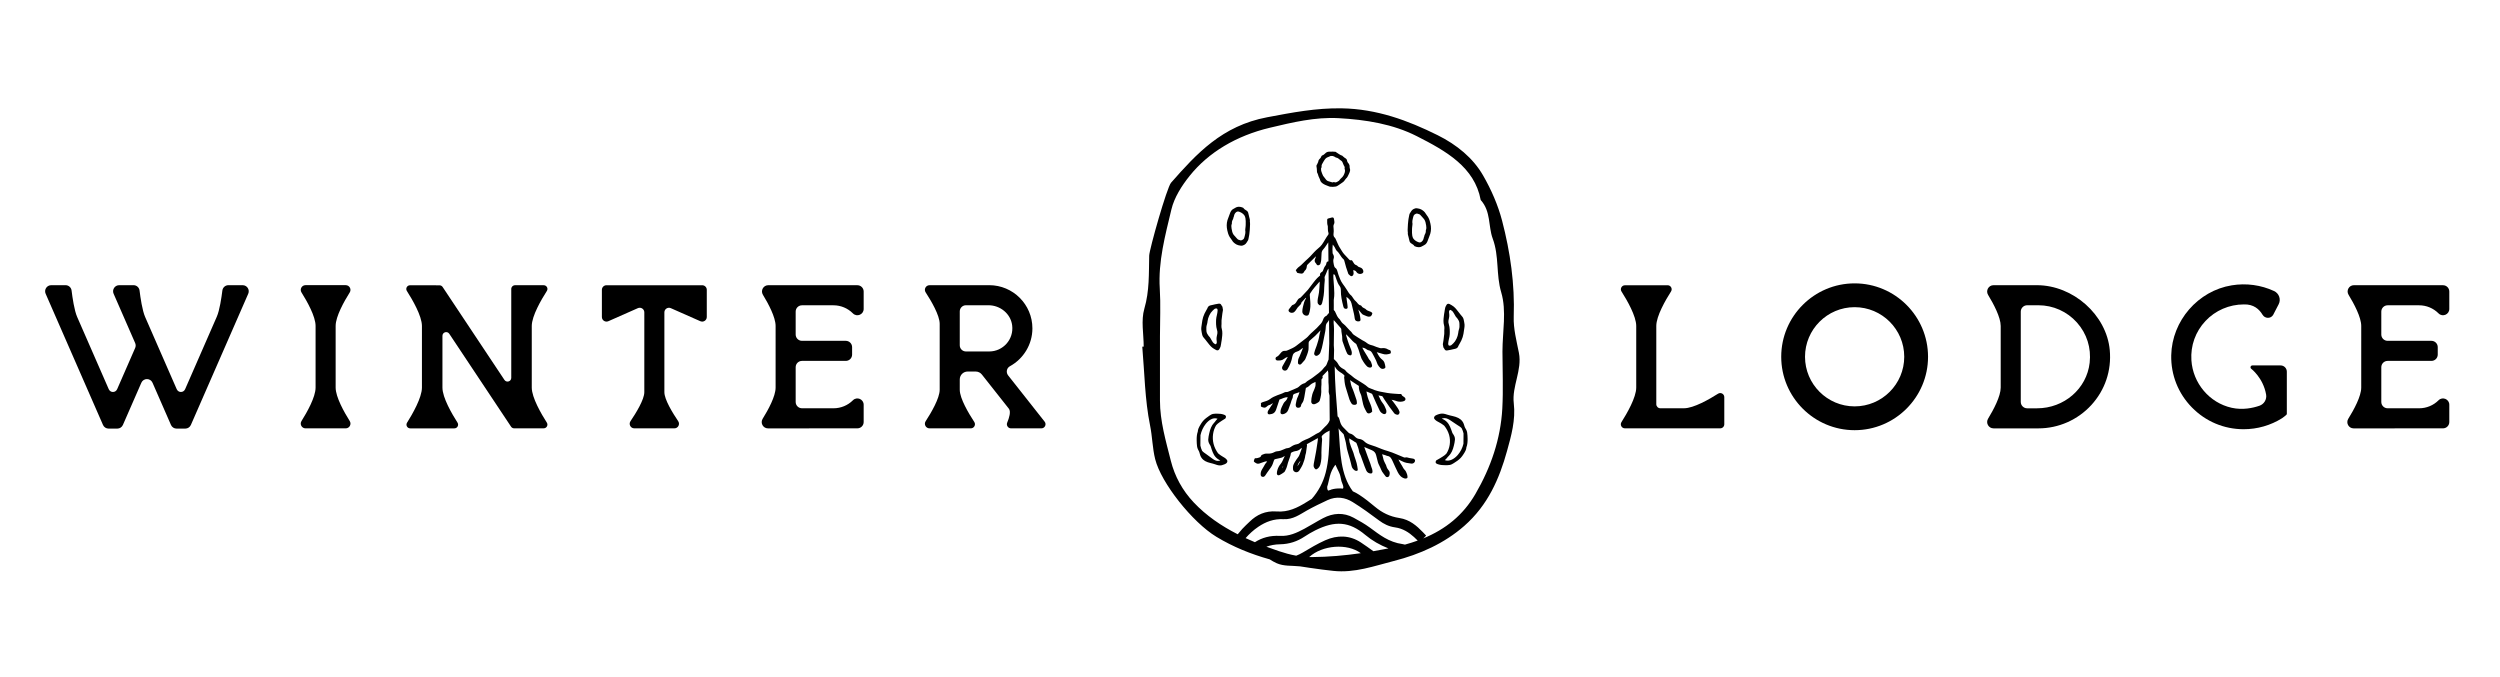 <?xml version="1.0" encoding="utf-8"?>
<!-- Generator: Adobe Illustrator 16.0.0, SVG Export Plug-In . SVG Version: 6.00 Build 0)  -->
<!DOCTYPE svg PUBLIC "-//W3C//DTD SVG 1.1//EN" "http://www.w3.org/Graphics/SVG/1.1/DTD/svg11.dtd">
<svg version="1.1" id="Layer_1" xmlns="http://www.w3.org/2000/svg" xmlns:xlink="http://www.w3.org/1999/xlink" x="0px" y="0px"
	 width="554px" height="150px" viewBox="0 0 554 150" enable-background="new 0 0 554 150" xml:space="preserve">
<g>
	<defs>
		<rect id="SVGID_1_" x="10" y="24" width="532.763" height="102.6"/>
	</defs>
	<clipPath id="SVGID_2_">
		<use xlink:href="#SVGID_1_"  overflow="visible"/>
	</clipPath>
	<path clip-path="url(#SVGID_2_)" d="M49.276,64.386c0.083-0.68,0.657-1.189,1.34-1.189l3.157,0.001
		c0.974,0,1.626,0.999,1.237,1.891l-12.711,29.08c-0.216,0.491-0.7,0.809-1.237,0.809h-1.937c-0.536,0-1.022-0.317-1.237-0.809
		l-4.088-9.354c-0.472-1.08-2.003-1.08-2.476,0l-4.089,9.354c-0.215,0.491-0.7,0.809-1.236,0.809h-1.937
		c-0.537,0-1.023-0.317-1.237-0.809l-12.712-29.08c-0.391-0.892,0.264-1.891,1.236-1.891l3.175-0.001
		c0.684-0.001,1.259,0.51,1.34,1.189c0.196,1.6,0.607,4.413,1.233,5.845l6.993,15.995c0.175,0.399,0.525,0.638,0.939,0.638
		c0.414,0,0.766-0.238,0.939-0.638l3.985-9.12c0.151-0.344,0.151-0.734,0-1.08l-4.779-10.937c-0.39-0.892,0.263-1.891,1.237-1.891
		l3.175-0.001c0.685-0.001,1.258,0.51,1.34,1.189c0.196,1.6,0.607,4.413,1.232,5.845l6.993,15.995
		c0.175,0.399,0.525,0.638,0.939,0.638c0.416,0,0.766-0.238,0.941-0.638l7.009-16.037C48.667,68.76,49.079,65.975,49.276,64.386"/>
	<path clip-path="url(#SVGID_2_)" d="M77.504,93.308c0.44,0.703-0.066,1.615-0.896,1.615h-8.903c-0.831,0-1.338-0.912-0.897-1.615
		c1.241-1.976,3.125-5.321,3.125-7.415V72.22c0-2.097-1.884-5.442-3.125-7.419c-0.44-0.703,0.066-1.611,0.897-1.611h8.902
		c0.83,0,1.337,0.909,0.896,1.611c-1.241,1.978-3.124,5.324-3.124,7.419v13.672C74.379,87.986,76.262,91.332,77.504,93.308"/>
	<path clip-path="url(#SVGID_2_)" d="M121.184,64.475c-1.225,1.912-3.345,5.542-3.345,7.762v13.656c0,2.219,2.116,5.845,3.337,7.755
		c0.353,0.548-0.042,1.265-0.696,1.267l-6.541,0.006c-0.276,0-0.534-0.139-0.687-0.369l-13.694-20.59
		c-0.452-0.68-1.513-0.36-1.513,0.457v11.477c0,2.223,2.117,5.848,3.34,7.758c0.352,0.551-0.043,1.271-0.697,1.271h-9.785
		c-0.65,0-1.046-0.714-0.7-1.262c1.206-1.911,3.298-5.55,3.298-7.774V72.238c0-2.219-2.113-5.844-3.337-7.754
		c-0.353-0.551,0.044-1.269,0.697-1.269l6.536,0.009c0.276,0,0.533,0.139,0.687,0.369l13.698,20.597
		c0.453,0.681,1.514,0.361,1.514-0.456V64.033c0-0.456,0.368-0.826,0.824-0.826h6.365C121.141,63.207,121.537,63.924,121.184,64.475
		"/>
	<path clip-path="url(#SVGID_2_)" d="M133.377,70.25v-6.022c0-0.564,0.456-1.02,1.021-1.02h21.207c0.563,0,1.019,0.456,1.019,1.02
		v6.02c0,0.738-0.758,1.231-1.43,0.932l-6.538-2.891c-0.672-0.299-1.429,0.195-1.429,0.932v17.684c0,1.628,1.82,4.594,3.061,6.428
		c0.458,0.679-0.025,1.588-0.843,1.588h-8.883c-0.819,0-1.302-0.909-0.844-1.588c1.241-1.834,3.063-4.8,3.063-6.428V69.22
		c0-0.738-0.759-1.231-1.431-0.932l-6.537,2.892C134.138,71.479,133.378,70.986,133.377,70.25"/>
	<path clip-path="url(#SVGID_2_)" d="M169.061,65.318c-0.567-0.931,0.103-2.12,1.194-2.12l19.739,0.007
		c0.769,0.001,1.395,0.625,1.395,1.397v3.86c0,1.244-1.502,1.866-2.381,0.988l-0.025-0.025c-1.136-1.134-2.676-1.771-4.282-1.771
		h-6.982c-0.771,0-1.397,0.625-1.397,1.395v5.083c0,0.771,0.625,1.395,1.397,1.395h9.712c0.771,0,1.396,0.626,1.396,1.396v1.655
		c0,0.771-0.625,1.396-1.396,1.396h-9.712c-0.771,0-1.397,0.626-1.397,1.396v7.707c0,0.77,0.625,1.395,1.397,1.395h7.007
		c1.604,0,3.145-0.638,4.281-1.771c0.879-0.88,2.382-0.256,2.382,0.986v3.838c0,0.771-0.625,1.395-1.395,1.395l-19.805,0.008
		c-1.096,0-1.762-1.202-1.183-2.133c1.248-2.005,2.869-4.982,2.869-6.902V72.234C171.875,70.308,170.284,67.325,169.061,65.318"/>
	<path clip-path="url(#SVGID_2_)" d="M223.791,81.16c-0.73,0.398-0.904,1.375-0.389,2.026l8.088,10.252
		c0.474,0.6,0.046,1.484-0.719,1.484h-6.729c-0.653,0-1.099-0.665-0.847-1.268c0.438-1.042,0.87-2.45,0.367-3.088L217.587,83
		c-0.331-0.424-0.837-0.668-1.373-0.668h-1.781c-0.966,0-1.75,0.784-1.75,1.75v2.282c0,1.94,1.982,5.262,3.218,7.145
		c0.4,0.607-0.042,1.414-0.77,1.414h-9.148c-0.813,0-1.304-0.898-0.86-1.579c1.241-1.908,3.112-5.1,3.112-6.982V71.763
		c0-1.884-1.872-5.073-3.114-6.981c-0.444-0.681,0.046-1.577,0.859-1.579l13.233-0.008c5.278,0,9.569,4.293,9.569,9.569
		C228.783,76.313,226.812,79.51,223.791,81.16 M212.683,69.011v7.507c0,0.756,0.612,1.367,1.368,1.367h5.165
		c3.046,0,5.479-2.672,5.078-5.795c-0.331-2.582-2.653-4.447-5.255-4.447h-4.987C213.295,67.643,212.683,68.255,212.683,69.011"/>
	<path clip-path="url(#SVGID_2_)" d="M380.727,87.243c0.596-0.38,1.376,0.055,1.376,0.76v6.019c0,0.497-0.401,0.898-0.899,0.898
		h-21.129c-0.707,0-1.14-0.779-0.761-1.376c1.233-1.938,3.275-5.476,3.275-7.655V72.231c0-2.175-2.034-5.705-3.265-7.637
		c-0.379-0.596,0.054-1.375,0.761-1.377l9.454-0.008c0.707-0.001,1.144,0.78,0.763,1.376c-1.23,1.935-3.266,5.463-3.266,7.64v17.35
		c0,0.496,0.404,0.898,0.899,0.898h5.228C375.314,90.473,378.806,88.462,380.727,87.243"/>
	<path clip-path="url(#SVGID_2_)" d="M427.254,79.064c0,8.969-7.298,16.265-16.268,16.265s-16.268-7.296-16.268-16.265
		c0-8.972,7.298-16.269,16.268-16.269S427.252,70.093,427.254,79.064 M421.98,79.064c0-6.062-4.931-10.995-10.994-10.995
		s-10.994,4.933-10.994,10.995c0,6.06,4.932,10.99,10.994,10.99C417.048,90.055,421.98,85.124,421.98,79.064"/>
	<path clip-path="url(#SVGID_2_)" d="M467.526,77.592c0.411,4.51-1.041,8.83-4.084,12.162c-3.006,3.288-7.275,5.174-11.715,5.174
		h-9.955c-1.108,0-1.786-1.204-1.211-2.151c1.22-2.005,2.794-4.969,2.794-6.884V72.234c0-1.916-1.575-4.879-2.794-6.886
		c-0.575-0.945,0.103-2.15,1.211-2.15h9.591C459.417,63.198,466.817,69.789,467.526,77.592 M460.246,71.466
		c-2.17-2.429-5.272-3.821-8.517-3.821h-2.51c-0.782,0-1.415,0.634-1.415,1.416v20.005c0,0.781,0.633,1.414,1.415,1.414h2.189
		c5.997,0,11.01-4.336,11.662-10.089C463.445,77.095,462.442,73.925,460.246,71.466"/>
	<path clip-path="url(#SVGID_2_)" d="M498.837,81.686c-0.262-0.26-0.077-0.707,0.292-0.707h6.246
		c0.767-0.004,1.386,0.618,1.386,1.383v9.422c0,0.141-1.041,0.882-1.041,0.882c-2.552,1.604-5.5,2.45-8.527,2.45
		c-4.344,0-8.414-1.712-11.462-4.824c-3.049-3.109-4.677-7.219-4.586-11.563c0.158-7.629,5.928-14.295,13.426-15.503
		c3.214-0.521,6.466-0.071,9.357,1.267c1.115,0.514,1.589,1.845,1.022,2.934l-1.234,2.384c-0.561,0.871-1.819,0.812-2.348-0.078
		c-0.705-1.188-1.956-2.355-4.138-2.272h-0.003c-3.226,0-6.309,1.338-8.497,3.671c-2.218,2.366-3.324,5.454-3.116,8.696
		c0.325,5.077,3.986,9.443,8.916,10.536c2.452,0.546,4.714,0.049,6.158-0.449c1.031-0.355,1.672-1.403,1.483-2.479
		C501.52,83.699,498.837,81.686,498.837,81.686"/>
	<path clip-path="url(#SVGID_2_)" d="M520.437,65.318c-0.567-0.931,0.103-2.12,1.193-2.12l19.739,0.007
		c0.77,0.001,1.396,0.625,1.396,1.397v3.86c0,1.244-1.502,1.866-2.382,0.988l-0.025-0.025c-1.136-1.134-2.676-1.771-4.282-1.771
		h-6.981c-0.772,0-1.397,0.625-1.397,1.395v5.083c0,0.771,0.625,1.395,1.397,1.395h9.712c0.771,0,1.397,0.626,1.397,1.396v1.655
		c0,0.771-0.626,1.396-1.397,1.396h-9.712c-0.772,0-1.397,0.626-1.397,1.396v7.707c0,0.77,0.625,1.395,1.397,1.395h7.008
		c1.604,0,3.145-0.638,4.28-1.771c0.879-0.88,2.383-0.256,2.383,0.986v3.838c0,0.771-0.626,1.395-1.396,1.395l-19.804,0.008
		c-1.097,0-1.764-1.202-1.185-2.133c1.248-2.005,2.869-4.982,2.869-6.902V72.234C523.25,70.308,521.659,67.325,520.437,65.318"/>
	<path clip-path="url(#SVGID_2_)" d="M336.589,78.186c-0.52-2.649-1.24-5.344-1.146-8c0.25-7.214-0.754-14.297-2.577-21.271
		c-0.904-3.46-2.396-6.881-4.224-10.054c-2.209-3.833-5.79-6.782-10.068-8.906c-6.6-3.276-13.468-5.82-21.271-5.949
		c-5.652-0.092-10.992,0.937-16.497,1.979c-10.007,1.894-15.646,8.083-21.302,14.51c-0.924,1.049-4.812,14.77-4.842,16.167
		c-0.089,3.927,0.074,7.808-1.071,11.732c-0.771,2.641-0.147,5.596-0.147,8.41c-0.104,0.009-0.21,0.017-0.314,0.024
		c0.507,5.826,0.565,11.723,1.726,17.448c0.509,2.499,0.521,5.03,1.131,7.47c1.317,5.265,8.235,13.982,13.572,17.212
		c3.709,2.247,7.677,3.84,11.812,4.998c0.5,0.314,1.002,0.621,1.566,0.863c0.765,0.331,1.568,0.467,2.429,0.526
		c0.906,0.063,1.819,0.063,2.721,0.16c0.745,0.084,1.473,0.252,2.218,0.339c0.054,0.008,0.109,0.014,0.164,0.019
		c1.653,0.25,3.324,0.462,5.003,0.644c4.715,0.508,9.074-1.091,13.413-2.198c5.807-1.484,11.186-3.904,15.588-7.761
		c5.275-4.618,7.807-10.547,9.479-16.587c0.931-3.354,1.942-6.911,1.503-10.607C335.009,85.631,337.34,82.025,336.589,78.186
		 M295.37,108.384c-0.096,0.047-0.206,0.076-0.333,0.082c-0.025,0.019-0.053,0.038-0.081,0.057
		c-0.213,0.052-0.422,0.114-0.628,0.192c-0.049-0.038-0.093-0.095-0.117-0.138c-0.092-0.166-0.095-0.366-0.098-0.551
		c0-0.044-0.008-0.085-0.019-0.122c0.071-0.233,0.143-0.445,0.174-0.581c0.142-0.589,0.279-1.178,0.423-1.764
		c0.243-1.001,0.645-1.777,1.207-2.551c0.017,0,0.031,0.003,0.048,0.005c0.277,0.692,0.67,1.336,0.941,2.049
		c0.19,0.505,0.236,1.031,0.376,1.55c0.098,0.36,0.631,1.332,0.328,1.663C296.858,108.194,296.119,108.229,295.37,108.384
		 M292.65,109.366c0.01,0.011,0.019,0.024,0.027,0.035c-0.027,0.017-0.052,0.027-0.077,0.044
		C292.618,109.418,292.633,109.391,292.65,109.366 M294.19,110.826c1.971-0.914,3.902-0.597,5.562,0.432
		c2.034,1.262,3.952,2.656,5.84,4.07c1.047,0.781,2.151,1.346,3.569,1.541c1.726,0.239,3.056,1.123,4.176,2.133
		c0.284,0.258,0.556,0.521,0.822,0.79c-0.907,0.328-1.848,0.627-2.822,0.893c-0.159-0.046-0.321-0.081-0.485-0.106
		c-3.141-0.423-5.146-2.1-7.326-3.688c-1.104-0.803-2.337-1.5-3.572-2.168c-2.237-1.204-4.536-1.061-6.764,0.104
		c-1.426,0.746-2.761,1.606-4.176,2.363c-1.633,0.874-3.35,1.674-5.355,1.563c-2.223-0.124-4.027,0.407-5.573,1.397
		c-0.694-0.29-1.382-0.589-2.062-0.903c0.804-0.917,1.717-1.771,2.826-2.518c1.645-1.102,3.413-1.791,5.6-1.68
		c2.067,0.103,3.554-1.023,5.15-1.922C291.077,112.297,292.631,111.551,294.19,110.826 M290.111,123.444
		c2.938-2.668,8.432-3.097,11.445-0.857c-3.571,0.516-7.153,0.83-10.838,0.862C290.516,123.452,290.313,123.449,290.111,123.444
		 M304.342,122.147c-0.917-0.66-1.833-1.324-2.788-1.949c-2.457-1.605-5.179-1.679-7.897-0.466c-1.74,0.775-3.356,1.758-4.974,2.713
		c-0.469,0.277-0.948,0.508-1.442,0.697c-1.339-0.238-2.607-0.597-3.782-0.99c-0.951-0.32-1.897-0.654-2.832-1.001
		c0.912-0.326,1.909-0.516,3.001-0.535c2.088-0.035,3.846-0.638,5.453-1.701c0.75-0.496,1.54-0.963,2.363-1.376
		c4.436-2.211,7.539-1.991,11.109,0.999c1.527,1.278,3.232,2.247,5.125,2.99C306.564,121.751,305.453,121.957,304.342,122.147
		 M332.909,90.57c-0.373,6.67-2.501,12.959-5.968,18.916c-2.729,4.691-6.613,7.795-11.548,9.828c0.232-0.201,0.447-0.41,0.634-0.63
		c-0.233-0.25-0.465-0.496-0.701-0.741c-1.387-1.43-2.917-2.795-5.222-3.15c-2.163-0.333-3.861-1.21-5.369-2.463
		c-1.127-0.937-2.275-1.873-3.533-2.689c-0.471-0.304-0.939-0.56-1.411-0.766c-2.771-3.679-2.771-8.748-3.106-13.174
		c-0.02-0.261-0.041-0.523-0.062-0.787c0.207,0.351,0.459,0.665,0.769,0.937c0.096,0.084,0.179,0.182,0.267,0.276
		c0.043,0.047,0.101,0.096,0.114,0.152c0.202,0.822,0.481,1.628,0.585,2.475c0.118,0.969,0.487,1.872,0.721,2.814
		c0.143,0.566,0.315,1.128,0.434,1.701c0.089,0.439,0.359,0.722,0.69,0.969c0.096,0.07,0.236,0.1,0.358,0.105
		c0.229,0.014,0.346-0.098,0.317-0.323c-0.063-0.467-0.132-0.933-0.248-1.389c-0.129-0.505-0.316-0.996-0.479-1.493
		c-0.023-0.073-0.051-0.146-0.066-0.22c-0.089-0.371-0.205-0.727-0.362-1.079c-0.26-0.581-0.46-1.189-0.647-1.8
		c-0.079-0.26-0.062-0.554-0.093-0.9c0.347,0.217,0.658,0.412,0.972,0.607c0.128,0.082,0.244,0.195,0.383,0.242
		c0.153,0.049,0.228,0.13,0.282,0.271c0.228,0.598,0.468,1.184,0.557,1.826c0.036,0.282,0.227,0.54,0.329,0.812
		c0.18,0.48,0.341,0.964,0.519,1.441c0.238,0.643,0.454,1.3,0.739,1.924c0.186,0.406,0.54,0.667,1.027,0.664
		c0.228-0.002,0.349-0.16,0.352-0.393c0.004-0.389-0.111-0.744-0.261-1.097c-0.084-0.198-0.113-0.418-0.187-0.621
		c-0.189-0.526-0.395-1.045-0.587-1.568c-0.144-0.391-0.281-0.784-0.422-1.176c-0.115-0.322-0.233-0.643-0.353-0.971
		c0.007-0.003,0.031-0.03,0.042-0.027c0.54,0.228,1.077,0.461,1.615,0.689c0.532,0.223,0.857,0.603,0.978,1.178
		c0.103,0.496,0.229,0.99,0.371,1.481c0.073,0.252,0.18,0.502,0.306,0.735c0.321,0.592,0.472,1.27,0.938,1.785
		c0.146,0.16,0.267,0.342,0.391,0.521c0.125,0.179,0.275,0.298,0.512,0.263c0.217-0.035,0.349-0.2,0.399-0.374
		c0.105-0.38,0.151-0.766-0.149-1.113c-0.258-0.298-0.459-0.638-0.546-1.039c-0.033-0.157-0.134-0.298-0.211-0.444
		c-0.218-0.407-0.399-0.822-0.48-1.281c-0.046-0.258-0.142-0.505-0.229-0.816c0.283,0.084,0.513,0.146,0.736,0.217
		c0.135,0.043,0.258,0.133,0.392,0.149c0.739,0.078,0.971,0.662,1.229,1.218c0.372,0.798,0.71,1.609,1.111,2.391
		c0.338,0.66,0.808,1.222,1.579,1.406c0.146,0.035,0.321-0.009,0.469-0.063c0.064-0.021,0.128-0.166,0.123-0.247
		c-0.013-0.215-0.039-0.435-0.105-0.635c-0.127-0.386-0.285-0.746-0.591-1.045c-0.22-0.217-0.343-0.532-0.509-0.804
		c-0.107-0.173-0.212-0.344-0.318-0.518c-0.178-0.288-0.355-0.578-0.487-0.912c0.279,0.136,0.563,0.264,0.836,0.412
		c0.621,0.34,1.308,0.413,1.99,0.5c0.293,0.038,0.555-0.06,0.739-0.313c0.232-0.314,0.111-0.684-0.268-0.771
		c-0.26-0.057-0.528-0.087-0.792-0.133c-0.112-0.02-0.229-0.032-0.332-0.076c-0.222-0.098-0.436-0.116-0.671-0.054
		c-0.099,0.026-0.228,0-0.326-0.041c-0.529-0.215-1.051-0.45-1.584-0.659c-0.649-0.261-1.294-0.551-1.967-0.733
		c-0.929-0.255-1.806-0.626-2.692-0.987c-0.354-0.141-0.725-0.244-1.088-0.363c-0.51-0.169-0.994-0.361-1.391-0.763
		c-0.303-0.313-0.7-0.51-1.15-0.567c-0.386-0.046-0.699-0.241-0.959-0.516c-0.307-0.322-0.637-0.58-1.087-0.681
		c-0.139-0.027-0.272-0.142-0.379-0.244c-0.39-0.386-0.77-0.782-1.151-1.173c-0.34-0.35-0.539-0.773-0.675-1.231
		c-0.074-0.244-0.119-0.497-0.218-0.73c-0.065-0.154-0.173-0.344-0.31-0.404c-0.006-0.002-0.009-0.002-0.011-0.005
		c-0.302-3.701-0.599-7.41-0.644-11.123c0.048,0.076,0.095,0.149,0.137,0.229c0.327,0.61,0.873,0.977,1.445,1.318
		c0.194,0.117,0.359,0.282,0.523,0.439c0.045,0.043,0.083,0.16,0.059,0.203c-0.136,0.256-0.027,0.506-0.014,0.752
		c0.039,0.692,0.164,1.365,0.383,2.024c0.263,0.796,0.472,1.609,0.741,2.404c0.108,0.32,0.294,0.622,0.476,0.911
		c0.205,0.32,0.809,0.378,1.084,0.12c0.051-0.049,0.094-0.133,0.091-0.198c-0.014-0.238-0.016-0.486-0.082-0.711
		c-0.165-0.548-0.361-1.086-0.549-1.625c-0.064-0.19-0.127-0.386-0.209-0.567c-0.244-0.548-0.479-1.099-0.558-1.701
		c-0.019-0.147-0.069-0.285-0.129-0.521c0.709,0.463,1.341,0.879,1.954,1.28c-0.034,0.679,0.147,1.265,0.419,1.829
		c0.162,0.334,0.197,0.699,0.277,1.061c0.171,0.793,0.294,1.606,0.711,2.328c0.102,0.174,0.204,0.35,0.293,0.531
		c0.227,0.462,0.674,0.402,1.007,0.169c0.092-0.065,0.169-0.151,0.258-0.23c-0.029-0.729-0.278-1.397-0.567-2.046
		c-0.341-0.763-0.577-1.547-0.714-2.421c0.417,0.174,0.808,0.334,1.189,0.505c0.058,0.024,0.101,0.104,0.129,0.168
		c0.271,0.619,0.531,1.24,0.81,1.856c0.26,0.581,0.537,1.153,0.814,1.723c0.151,0.313,0.403,0.524,0.703,0.687
		c0.411,0.223,0.788,0.009,0.777-0.45c-0.004-0.163-0.015-0.342-0.076-0.488c-0.2-0.48-0.387-0.972-0.723-1.387
		c-0.403-0.497-0.658-1.08-0.959-1.731c0.313,0.061,0.563,0.096,0.802,0.163c0.077,0.021,0.138,0.13,0.189,0.209
		c0.117,0.182,0.218,0.372,0.337,0.551c0.354,0.529,0.707,1.058,1.076,1.577c0.347,0.488,0.706,0.969,1.078,1.438
		c0.152,0.189,0.37,0.287,0.623,0.345c0.413,0.095,0.652-0.377,0.556-0.681c-0.185-0.587-0.575-1.04-0.904-1.531
		c-0.246-0.366-0.533-0.703-0.846-1.107c0.311,0.076,0.588,0.106,0.836,0.209c0.536,0.229,1.077,0.297,1.645,0.172
		c0.109-0.025,0.221-0.063,0.322-0.114c0.354-0.188,0.371-0.595,0.041-0.831c-0.052-0.037-0.107-0.07-0.16-0.103
		c-0.358-0.226-0.358-0.226-0.552-0.6c-0.19-0.003-0.403,0-0.615-0.011c-0.305-0.017-0.61-0.047-0.915-0.063
		c-1.049-0.06-2.076-0.238-3.104-0.451c-0.844-0.176-1.635-0.466-2.417-0.809c-0.127-0.057-0.26-0.121-0.359-0.217
		c-0.572-0.539-1.267-0.898-1.915-1.329c-0.467-0.307-0.989-0.562-1.39-0.938c-0.527-0.5-1.22-0.801-1.648-1.417
		c-0.088-0.128-0.25-0.214-0.394-0.288c-0.544-0.263-0.982-0.621-1.249-1.18c-0.093-0.189-0.236-0.363-0.382-0.523
		c-0.188-0.207-0.397-0.395-0.536-0.527c0.021-0.738,0.048-1.387,0.049-2.037c0.002-0.342-0.06-0.687-0.061-1.031
		c-0.003-0.701,0.007-1.404,0.027-2.104c0.028-0.953,0.044-1.905-0.066-2.851c0.004-0.197,0.006-0.395,0.009-0.593
		c0.072,0.057,0.138,0.105,0.188,0.163c0.453,0.518,0.898,1.043,1.355,1.559c0.109,0.122,0.158,0.241,0.157,0.405
		c-0.001,0.215,0.013,0.437,0.056,0.646c0.108,0.528,0.168,1.056,0.152,1.598c-0.006,0.193,0.084,0.393,0.147,0.582
		c0.16,0.469,0.321,0.938,0.497,1.401c0.134,0.353,0.27,0.711,0.446,1.048c0.123,0.23,0.364,0.355,0.629,0.391
		c0.223,0.029,0.327-0.061,0.371-0.282c0.066-0.343-0.018-0.665-0.131-0.978c-0.143-0.396-0.317-0.778-0.471-1.17
		c-0.087-0.225-0.165-0.454-0.238-0.686c-0.117-0.364-0.229-0.73-0.338-1.097c-0.034-0.118-0.056-0.242-0.083-0.363
		c0.023-0.015,0.048-0.03,0.069-0.045c0.265,0.267,0.54,0.522,0.788,0.806c0.394,0.452,0.794,0.897,1.304,1.226
		c0.052,0.032,0.11,0.079,0.129,0.13c0.192,0.523,0.464,1.016,0.605,1.563c0.136,0.526,0.331,1.039,0.518,1.555
		c0.059,0.163,0.16,0.312,0.253,0.464c0.139,0.229,0.27,0.465,0.432,0.676c0.18,0.244,0.374,0.48,0.594,0.689
		c0.112,0.105,0.285,0.168,0.441,0.206c0.458,0.114,0.74-0.165,0.604-0.616c-0.114-0.369-0.192-0.752-0.51-1.047
		c-0.189-0.174-0.285-0.448-0.424-0.676c-0.281-0.459-0.564-0.914-0.84-1.373c-0.121-0.207-0.224-0.424-0.362-0.689
		c0.307,0.038,0.533,0.101,0.749,0.244c0.21,0.141,0.433,0.314,0.67,0.354c0.41,0.067,0.623,0.338,0.798,0.64
		c0.311,0.54,0.588,1.099,0.859,1.658c0.131,0.274,0.186,0.589,0.335,0.853c0.154,0.273,0.352,0.531,0.578,0.751
		c0.286,0.276,0.701,0.282,1.024,0.058c0.066-0.049,0.131-0.174,0.117-0.25c-0.057-0.34-0.108-0.688-0.23-1.007
		c-0.089-0.228-0.252-0.462-0.446-0.605c-0.402-0.298-0.687-0.679-0.924-1.106c-0.098-0.174-0.194-0.351-0.323-0.581
		c0.482,0.138,0.911,0.244,1.327,0.388c0.551,0.19,1.083,0.114,1.613-0.055c0.156-0.049,0.209-0.173,0.19-0.333
		c-0.042-0.38-0.061-0.401-0.425-0.513c-0.072-0.025-0.148-0.049-0.212-0.09c-0.439-0.296-0.931-0.342-1.434-0.273
		c-0.149,0.021-0.267-0.014-0.402-0.047c-0.509-0.125-0.982-0.336-1.465-0.526c-0.201-0.081-0.426-0.095-0.626-0.177
		c-0.247-0.098-0.511-0.195-0.705-0.363c-0.334-0.293-0.722-0.476-1.104-0.684c-0.332-0.183-0.649-0.399-0.97-0.604
		c-0.258-0.164-0.519-0.324-0.766-0.501c-0.161-0.119-0.35-0.238-0.439-0.403c-0.16-0.292-0.405-0.486-0.632-0.71
		c-0.208-0.205-0.394-0.43-0.593-0.641c-0.22-0.23-0.418-0.496-0.675-0.672c-0.307-0.213-0.522-0.479-0.707-0.788
		c-0.058-0.099-0.104-0.214-0.186-0.286c-0.479-0.423-0.708-0.993-0.951-1.555c-0.064-0.151-0.123-0.289-0.266-0.404
		c-0.041-0.033-0.07-0.071-0.095-0.109c0.001-0.311,0.004-0.622,0.004-0.933c0-0.43-0.003-0.859-0.006-1.286
		c0.006-0.057,0.011-0.114,0.021-0.17c0.16-0.903,0.088-1.808,0.039-2.712c-0.032-0.625-0.092-1.249-0.136-1.873
		c-0.005-0.188-0.011-0.376-0.015-0.564c0.007-0.126,0.02-0.253,0.026-0.379c0.234,0.03,0.324,0.137,0.387,0.338
		c0.165,0.533,0.356,1.059,0.568,1.575c0.104,0.253,0.269,0.485,0.427,0.711c0.201,0.286,0.265,0.608,0.257,0.939
		c-0.024,1.215,0.247,2.384,0.538,3.549c0.068,0.269,0.169,0.51,0.501,0.55c0.31,0.037,0.48-0.08,0.461-0.387
		c-0.022-0.38-0.082-0.76-0.135-1.139c-0.052-0.372-0.113-0.745-0.138-1.128c0.546,0.376,0.985,0.813,1.137,1.476
		c0.167,0.733,0.352,1.462,0.515,2.198c0.079,0.361,0.147,0.727,0.185,1.093c0.048,0.484,0.396,0.728,0.927,0.668
		c0.233-0.024,0.384-0.164,0.359-0.404c-0.037-0.392-0.098-0.784-0.188-1.167c-0.081-0.347-0.219-0.68-0.292-1.049
		c0.237,0.282,0.483,0.556,0.71,0.846c0.12,0.156,0.248,0.277,0.446,0.338c0.229,0.072,0.443,0.19,0.669,0.274
		c0.144,0.053,0.292,0.104,0.442,0.117c0.479,0.042,0.736-0.2,0.841-0.779c-0.185-0.263-0.478-0.368-0.767-0.458
		c-0.262-0.083-0.494-0.193-0.679-0.403c-0.064-0.074-0.159-0.127-0.251-0.171c-0.275-0.132-0.552-0.254-0.708-0.546
		c-0.038-0.071-0.133-0.143-0.213-0.155c-0.54-0.089-0.701-0.628-1.074-0.917c-0.338-0.263-0.55-0.69-0.815-1.045
		c-0.038-0.051-0.068-0.112-0.117-0.15c-0.479-0.368-0.764-0.88-1.071-1.384c-0.262-0.434-0.57-0.843-0.87-1.256
		c-0.238-0.329-0.427-0.683-0.583-1.06c-0.254-0.614-0.484-1.232-0.644-1.878c-0.057-0.233-0.176-0.431-0.391-0.583
		c-0.238-0.169-0.297-0.465-0.36-0.737c-0.048-0.194-0.083-0.393-0.1-0.593c-0.016-0.235-0.04-0.461,0.053-0.709
		c0.14-0.362,0.064-0.73-0.151-1.074c-0.03-0.047-0.051-0.101-0.069-0.157c-0.013-0.294-0.023-0.588-0.035-0.882
		c0.014-0.28,0.032-0.563,0.049-0.843c0.003-0.047,0.014-0.094,0.029-0.196c0.299,0.36,0.516,0.709,0.673,1.095
		c0.064,0.156,0.163,0.258,0.295,0.372c0.227,0.195,0.398,0.46,0.567,0.714c0.252,0.383,0.484,0.777,0.844,1.08
		c0.088,0.074,0.14,0.209,0.172,0.326c0.139,0.478,0.249,0.963,0.394,1.438c0.148,0.489,0.313,0.972,0.488,1.451
		c0.034,0.091,0.14,0.159,0.215,0.234c0.052,0.052,0.114,0.093,0.164,0.146c0.221,0.235,0.529,0.195,0.688-0.089
		c0.118-0.211,0.136-0.435,0.093-0.668c-0.024-0.135-0.052-0.271-0.082-0.42c0.334,0.024,0.577,0.13,0.752,0.423
		c0.241,0.4,0.874,0.547,1.324,0.248c0.091-0.061,0.182-0.197,0.186-0.303c0.023-0.472-0.275-0.87-0.743-0.992
		c-0.217-0.057-0.404-0.13-0.552-0.307c-0.071-0.085-0.181-0.156-0.287-0.188c-0.37-0.108-0.535-0.41-0.708-0.709
		c-0.136-0.232-0.23-0.5-0.606-0.362c-0.067,0.024-0.214-0.139-0.31-0.23c-0.126-0.122-0.234-0.26-0.354-0.387
		c-0.425-0.458-0.885-0.883-1.198-1.43c-0.121-0.208-0.237-0.419-0.377-0.615c-0.414-0.592-0.634-1.277-0.943-1.92
		c-0.07-0.148-0.129-0.324-0.245-0.422c-0.31-0.259-0.324-0.62-0.285-0.939c0.041-0.334,0.06-0.656,0.021-0.986
		c-0.021-0.19-0.05-0.382-0.046-0.573c0.002-0.148,0.012-0.318,0.082-0.439c0.148-0.251,0.16-0.503,0.107-0.774
		c-0.031-0.148-0.05-0.302-0.07-0.453c-0.037-0.258-0.201-0.382-0.452-0.322c-0.273,0.064-0.544,0.142-0.813,0.216
		c-0.165,0.048-0.243,0.144-0.241,0.335c0.003,0.443-0.034,0.885,0.125,1.315c0.047,0.125,0.019,0.278,0.021,0.418
		c0.008,0.37,0.007,0.737,0.133,1.098c0.043,0.118,0.048,0.309-0.021,0.397c-0.538,0.701-0.907,1.511-1.422,2.225
		c-0.225,0.315-0.522,0.592-0.826,0.835c-0.662,0.533-1.195,1.187-1.778,1.795c-0.324,0.339-0.686,0.641-1.027,0.963
		c-0.212,0.2-0.414,0.41-0.627,0.61c-0.251,0.235-0.484,0.497-0.77,0.683c-0.309,0.202-0.517,0.479-0.772,0.788
		c0.086,0.16,0.179,0.336,0.277,0.508c0.023,0.042,0.065,0.09,0.107,0.098c0.282,0.061,0.564,0.135,0.851,0.155
		c0.277,0.019,0.478-0.145,0.608-0.389c0.047-0.089,0.088-0.194,0.162-0.252c0.344-0.274,0.421-0.66,0.456-1.058
		c0.015-0.157,0.08-0.237,0.191-0.342c0.466-0.435,0.912-0.89,1.36-1.342c0.152-0.153,0.296-0.317,0.491-0.459
		c-0.077,0.21-0.138,0.428-0.235,0.631c-0.145,0.304-0.083,0.57,0.106,0.822c0.063,0.082,0.153,0.149,0.191,0.24
		c0.086,0.197,0.237,0.341,0.434,0.305c0.203-0.037,0.415-0.157,0.478-0.397c0.064-0.256,0.14-0.515,0.165-0.777
		c0.045-0.481,0.063-0.963,0.077-1.445c0.011-0.356,0.115-0.631,0.376-0.912c0.384-0.418,0.673-0.927,1.003-1.396
		c0.035-0.049,0.067-0.097,0.107-0.154c0.013,1.401,0.026,2.802,0.04,4.204c-0.021,0.003-0.042,0.005-0.063,0.011
		c-0.263,0.056-0.346,0.165-0.4,0.435c-0.029,0.16-0.068,0.34-0.166,0.458c-0.275,0.334-0.441,0.712-0.564,1.117
		c-0.041,0.132-0.103,0.235-0.244,0.313c-0.303,0.166-0.522,0.409-0.414,0.805c-0.224,0.199-0.459,0.379-0.659,0.592
		c-0.271,0.285-0.521,0.589-0.763,0.899c-0.432,0.551-0.843,1.116-1.271,1.668c-0.139,0.18-0.31,0.333-0.464,0.5
		c-0.288,0.308-0.568,0.622-0.864,0.923c-0.175,0.179-0.326,0.383-0.593,0.467c-0.129,0.039-0.23,0.194-0.326,0.313
		c-0.094,0.118-0.173,0.25-0.245,0.383c-0.199,0.368-0.443,0.66-0.881,0.775c-0.147,0.037-0.262,0.227-0.376,0.361
		c-0.146,0.172-0.271,0.366-0.419,0.537c-0.171,0.194-0.181,0.427-0.004,0.608c0.32,0.329,0.868,0.336,1.191,0.008
		c0.116-0.118,0.242-0.237,0.321-0.379c0.219-0.397,0.498-0.739,0.836-1.037c0.174-0.151,0.341-0.314,0.359-0.57
		c0.003-0.044,0.041-0.091,0.074-0.127c0.275-0.302,0.553-0.602,0.832-0.9c0.031-0.034,0.076-0.055,0.136-0.097
		c-0.001,0.066,0.014,0.111-0.004,0.137c-0.391,0.554-0.515,1.202-0.672,1.842c-0.088,0.362-0.15,0.721-0.149,1.092
		c0,0.584,0.619,1.049,1.175,0.871c0.097-0.032,0.205-0.127,0.244-0.219c0.094-0.221,0.167-0.455,0.214-0.689
		c0.068-0.35,0.133-0.706,0.154-1.061c0.023-0.364,0.007-0.731-0.015-1.096c-0.033-0.505-0.098-1.007-0.124-1.512
		c-0.007-0.124,0.06-0.265,0.129-0.378c0.571-0.913,1.3-1.7,2.053-2.572c0.011,0.154,0.028,0.255,0.021,0.355
		c-0.047,0.688-0.078,1.376-0.158,2.06c-0.053,0.465-0.19,0.921-0.259,1.385c-0.047,0.3-0.082,0.615-0.037,0.91
		c0.027,0.176,0.191,0.355,0.339,0.481c0.167,0.143,0.361,0.086,0.493-0.097c0.061-0.083,0.113-0.175,0.143-0.271
		c0.318-1.148,0.476-2.319,0.482-3.512c0.003-0.456,0.073-0.912,0.104-1.367c0.014-0.203,0.045-0.417-0.002-0.608
		c-0.074-0.306,0.036-0.538,0.17-0.794c0.142-0.269,0.234-0.563,0.349-0.849c0.079-0.199,0.156-0.399,0.335-0.564
		c0.031,3.282,0.065,6.565,0.097,9.847c-0.035,0.04-0.076,0.079-0.122,0.113c-0.108,0.082-0.177,0.217-0.268,0.323
		c-0.056,0.067-0.109,0.151-0.183,0.182c-0.392,0.157-0.602,0.475-0.725,0.844c-0.16,0.474-0.424,0.863-0.786,1.202
		c-0.221,0.208-0.409,0.454-0.628,0.667c-0.292,0.284-0.601,0.551-0.898,0.829c-0.27,0.251-0.564,0.483-0.795,0.767
		c-0.36,0.443-0.802,0.778-1.256,1.108c-0.567,0.411-1.104,0.865-1.666,1.283c-0.232,0.174-0.493,0.317-0.752,0.45
		c-0.293,0.149-0.605,0.27-0.901,0.413c-0.245,0.122-0.492,0.222-0.769,0.198c-0.42-0.039-0.704,0.182-0.944,0.482
		c-0.277,0.348-0.537,0.703-0.975,0.885c-0.094,0.038-0.167,0.22-0.178,0.345c-0.016,0.179,0.171,0.401,0.337,0.415
		c0.568,0.043,1.136,0.02,1.591-0.38c0.229-0.2,0.486-0.307,0.8-0.413c-0.175,0.305-0.327,0.57-0.479,0.836
		c-0.233,0.408-0.479,0.809-0.695,1.222c-0.171,0.323-0.129,0.61,0.082,0.812c0.312,0.295,0.786,0.236,1.013-0.131
		c0.534-0.865,0.907-1.799,1.081-2.795c0.115-0.654,0.504-0.984,1.083-1.134c0.248-0.063,0.44-0.19,0.634-0.331
		s0.377-0.296,0.565-0.445c0.024,0.029,0.054,0.055,0.052,0.063c-0.249,0.611-0.494,1.221-0.746,1.829
		c-0.089,0.209-0.226,0.404-0.275,0.621c-0.061,0.255-0.069,0.526-0.063,0.792c0.004,0.172,0.115,0.299,0.3,0.355
		c0.186,0.058,0.322-0.005,0.443-0.141c0.236-0.266,0.478-0.529,0.711-0.798c0.066-0.075,0.129-0.163,0.168-0.255
		c0.277-0.656,0.56-1.313,0.697-2.02c0.026-0.135,0.026-0.279,0.029-0.42c0.009-0.355,0.024-0.715,0.015-1.072
		c-0.009-0.265,0.092-0.461,0.29-0.63c0.388-0.331,0.777-0.661,1.15-1.01c0.298-0.277,0.57-0.583,0.854-0.876
		c0.104-0.108,0.208-0.215,0.346-0.359c-0.096,0.406-0.213,0.758-0.263,1.119c-0.107,0.787-0.357,1.533-0.596,2.281
		c-0.107,0.343-0.255,0.668-0.372,1.005c-0.07,0.206-0.125,0.415-0.172,0.626c-0.048,0.218,0.015,0.408,0.199,0.541
		c0.19,0.133,0.386,0.107,0.575-0.003c0.279-0.163,0.495-0.358,0.614-0.689c0.231-0.638,0.406-1.28,0.521-1.948
		c0.159-0.915,0.365-1.82,0.539-2.731c0.056-0.298,0.081-0.603,0.099-0.907c0.021-0.384,0.069-0.741,0.373-1.041
		c0.146-0.14,0.241-0.33,0.361-0.54c0.018,1.737,0.033,3.474,0.051,5.21c-0.02,0.534-0.04,1.068-0.064,1.605
		c-0.003,0.061-0.007,0.123-0.01,0.186c-0.007,0.119-0.01,0.238-0.013,0.36c-0.019,0.467-0.04,0.934-0.062,1.4
		c-0.129,0.347-0.302,0.681-0.41,1.036c-0.121,0.394-0.474,0.586-0.696,0.888c-0.632,0.857-1.551,1.397-2.362,2.046
		c-0.524,0.424-1.184,0.678-1.671,1.178c-0.051,0.055-0.129,0.09-0.201,0.108c-0.5,0.125-0.893,0.427-1.249,0.776
		c-0.16,0.157-0.347,0.241-0.547,0.325c-0.577,0.239-1.148,0.491-1.721,0.741c-0.164,0.072-0.321,0.13-0.514,0.108
		c-0.143-0.014-0.313,0.026-0.44,0.095c-0.485,0.264-1.011,0.415-1.523,0.607c-0.58,0.221-1.147,0.473-1.646,0.861
		c-0.461,0.357-1.024,0.504-1.575,0.664c-0.132,0.038-0.266,0.092-0.372,0.176c-0.13,0.098-0.06,0.25-0.049,0.389
		c0.016,0.168-0.123,0.366,0.086,0.482c0.139,0.076,0.305,0.106,0.46,0.158c0.308,0.098,0.551-0.027,0.76-0.236
		c0.176-0.18,0.37-0.293,0.624-0.345c0.164-0.032,0.311-0.157,0.464-0.247c0.073-0.041,0.143-0.092,0.264-0.098
		c-0.132,0.185-0.267,0.367-0.393,0.557c-0.224,0.336-0.45,0.673-0.659,1.02c-0.073,0.125-0.125,0.277-0.139,0.418
		c-0.027,0.302,0.129,0.47,0.426,0.443c0.713-0.068,1.205-0.267,1.487-1.141c0.23-0.713,0.473-1.424,0.71-2.138
		c0.611-0.149,1.144-0.578,1.844-0.494c-0.132,0.331-0.288,0.644-0.561,0.88c-0.307,0.268-0.47,0.623-0.632,0.982
		c-0.115,0.252-0.25,0.502-0.326,0.77c-0.07,0.239-0.109,0.5-0.098,0.746c0.014,0.28,0.271,0.43,0.563,0.364
		c0.531-0.114,0.936-0.404,1.141-0.92c0.192-0.48,0.366-0.972,0.537-1.46c0.121-0.345,0.185-0.705,0.369-1.033
		c0.098-0.169,0.135-0.391,0.142-0.59c0.011-0.309,0.165-0.461,0.44-0.542c0.326-0.101,0.646-0.215,1.023-0.343
		c-0.124,0.355-0.198,0.682-0.347,0.967c-0.282,0.545-0.381,1.131-0.486,1.721c-0.022,0.121-0.003,0.258,0.025,0.382
		c0.063,0.285,0.316,0.435,0.602,0.392c0.326-0.047,0.53-0.186,0.563-0.549c0.014-0.152,0.104-0.317,0.204-0.439
		c0.322-0.391,0.409-0.868,0.502-1.338c0.134-0.684,0.235-1.373,0.354-2.076c0.418-0.156,0.757-0.434,1.072-0.76
		c0.143-0.148,0.357-0.232,0.547-0.334c0.165-0.089,0.339-0.159,0.507-0.24c0.042,0.135,0.034,0.803-0.035,1.012
		c-0.111,0.325-0.213,0.659-0.365,0.966c-0.258,0.519-0.398,1.069-0.485,1.634c-0.039,0.25-0.056,0.508-0.059,0.76
		c-0.004,0.388,0.316,0.662,0.699,0.578c0.206-0.047,0.401-0.158,0.594-0.253c0.125-0.062,0.247-0.142,0.349-0.235
		c0.097-0.09,0.202-0.199,0.237-0.32c0.116-0.402,0.235-0.812,0.288-1.225c0.059-0.453,0.094-0.92,0.049-1.373
		c-0.032-0.328,0.053-0.629,0.049-0.947c-0.006-0.33-0.008-0.662,0.001-0.99c0.002-0.092,0.017-0.232,0.076-0.268
		c0.269-0.16,0.205-0.381,0.136-0.625c0.4-0.415,0.802-0.83,1.201-1.245c0.021,0.021,0.036,0.035,0.05,0.046
		c-0.003,0.052-0.005,0.105-0.007,0.16c-0.005,0.096,0.018,0.171,0.057,0.23c0.022,0.497,0.047,0.99,0.038,1.484
		c-0.009,0.461-0.004,0.914,0.048,1.376c0.048,0.426,0.003,0.866,0.001,1.297c0,0.103-0.008,0.212,0.024,0.304
		c0.073,0.221,0.122,0.439,0.158,0.662c0.031,1.818,0.05,3.639,0.047,5.457c-0.181,0.589-0.582,1.053-1.076,1.49
		c-0.2,0.176-0.386,0.371-0.56,0.575c-0.3,0.353-0.616,0.667-1.069,0.83c-0.248,0.09-0.463,0.263-0.692,0.398
		c-0.37,0.22-0.733,0.451-1.113,0.651c-0.269,0.144-0.558,0.253-0.843,0.364c-0.463,0.185-0.896,0.417-1.278,0.735
		c-0.193,0.157-0.408,0.252-0.656,0.29c-0.518,0.076-0.957,0.323-1.381,0.618c-0.183,0.125-0.414,0.229-0.629,0.239
		c-0.32,0.017-0.593,0.139-0.864,0.266c-0.476,0.226-0.958,0.413-1.493,0.438c-0.184,0.008-0.382,0.064-0.539,0.157
		c-0.525,0.296-1.085,0.404-1.677,0.355c-0.409-0.033-0.777,0.105-1.133,0.271c-0.104,0.046-0.201,0.165-0.237,0.276
		c-0.062,0.185-0.18,0.266-0.35,0.314c-0.254,0.071-0.497,0.18-0.778,0.16c-0.237-0.016-0.29,0.084-0.359,0.331
		c-0.046,0.177-0.177,0.369,0.013,0.505c0.314,0.23,0.639,0.488,1.078,0.361c0.121-0.035,0.237-0.087,0.358-0.131
		c0.327-0.111,0.653-0.233,0.985-0.333c0.116-0.033,0.25-0.014,0.427-0.02c-0.063,0.098-0.094,0.16-0.141,0.209
		c-0.28,0.293-0.462,0.654-0.655,1.004c-0.105,0.19-0.223,0.372-0.333,0.559c-0.204,0.343-0.323,0.711-0.302,1.121
		c0.016,0.255,0.102,0.45,0.365,0.516c0.27,0.065,0.477-0.052,0.629-0.264c0.149-0.206,0.276-0.429,0.423-0.635
		c0.292-0.415,0.593-0.824,0.885-1.24c0.313-0.444,0.464-0.963,0.631-1.471c0.057-0.168,0.119-0.266,0.289-0.304
		c0.323-0.07,0.645-0.149,0.968-0.22c0.3-0.065,0.601-0.119,0.851-0.314c0.064-0.052,0.151-0.076,0.315-0.157
		c-0.36,0.629-0.506,1.262-0.935,1.758c-0.317,0.372-0.545,0.806-0.693,1.271c-0.084,0.26-0.133,0.542-0.143,0.819
		c-0.014,0.342,0.296,0.537,0.6,0.371c0.36-0.189,0.713-0.404,1.031-0.65c0.146-0.114,0.213-0.337,0.311-0.514
		c0.278-0.507,0.376-1.077,0.54-1.622c0.132-0.439,0.306-0.863,0.451-1.297c0.061-0.183,0.124-0.367,0.134-0.551
		c0.011-0.212,0.102-0.343,0.279-0.416c0.223-0.092,0.445-0.211,0.679-0.238c0.474-0.055,0.893-0.188,1.224-0.548
		c0.063-0.068,0.157-0.109,0.296-0.198c-0.041,0.16-0.057,0.258-0.091,0.35c-0.143,0.394-0.304,0.781-0.435,1.184
		c-0.138,0.423-0.468,0.719-0.691,1.082c-0.232,0.38-0.497,0.746-0.654,1.156c-0.114,0.299-0.115,0.654-0.096,0.982
		c0.019,0.339,0.321,0.603,0.648,0.656c0.286,0.049,0.602-0.124,0.789-0.434c0.15-0.25,0.306-0.497,0.449-0.749
		c0.099-0.174,0.198-0.351,0.27-0.537c0.252-0.654,0.496-1.309,0.573-2.011c0.021-0.185,0.116-0.364,0.146-0.551
		c0.087-0.54,0.16-1.083,0.227-1.626c0.014-0.095-0.026-0.198-0.044-0.304c0.805-0.445,1.611-0.893,2.457-1.359
		c0.018,0.307-0.036,0.589-0.075,0.874c-0.086,0.564-0.171,1.131-0.258,1.695c-0.029,0.19-0.062,0.38-0.096,0.567
		c-0.161,0.85-0.331,1.699-0.482,2.554c-0.049,0.276-0.075,0.564,0.063,0.827c0.069,0.131,0.168,0.253,0.279,0.351
		c0.114,0.103,0.238,0.087,0.383-0.003c0.391-0.244,0.604-0.572,0.732-1.021c0.251-0.865,0.261-1.731,0.237-2.615
		c-0.021-0.725,0.08-1.449,0.102-2.174c0.014-0.391,0.118-0.781-0.019-1.178c-0.063-0.185,0.003-0.342,0.161-0.502
		c0.373-0.38,0.799-0.659,1.278-0.877c0.099-0.046,0.194-0.103,0.293-0.165c-0.006,0.421-0.011,0.841-0.021,1.262
		c-0.067,2.691-0.17,5.454-0.852,8.072c-0.567,2.18-1.612,4.146-3.093,5.813c-0.397,0.244-0.795,0.491-1.192,0.735
		c-1.963,1.21-3.991,2.244-6.584,2.046c-2.49-0.189-4.411,0.725-5.98,2.266c-0.545,0.532-1.125,1.045-1.63,1.602
		c-0.35,0.388-0.685,0.784-1.009,1.188c-3.638-1.848-6.974-4.119-9.75-7.061c-2.506-2.656-4.21-5.796-5.07-9.215
		c-1.111-4.415-2.41-8.8-2.412-13.364c-0.002-4.748,0-9.494,0-14.24c0-3.517,0.181-7.042-0.04-10.547
		c-0.379-6.007,1.203-11.792,2.576-17.56c0.625-2.627,2.264-5.222,4.055-7.453c4.167-5.196,10.342-8.882,17.765-10.648
		c4.959-1.18,10.017-2.403,15.222-2.121c6.042,0.329,12.039,1.299,17.335,3.987c6.468,3.284,12.808,6.848,14.164,14.147
		c2.303,2.551,1.642,5.813,2.658,8.547c1.471,3.947,0.708,7.957,1.887,11.915c1.227,4.114,0.274,8.728,0.274,13.121
		C332.953,82.134,333.143,86.361,332.909,90.57 M284.352,103.364c-0.031,0.095-0.065,0.188-0.098,0.279
		c-0.021-0.005-0.042-0.014-0.065-0.021c0.033-0.093,0.063-0.188,0.096-0.279C284.306,103.351,284.33,103.358,284.352,103.364
		 M288.16,102.249c-0.203,0.348-0.404,0.691-0.608,1.039c-0.026-0.269,0.243-0.757,0.538-1.083
		C288.112,102.219,288.136,102.235,288.16,102.249"/>
	<polygon clip-path="url(#SVGID_2_)" points="308.521,75.981 308.545,75.981 308.533,75.958 	"/>
	<path clip-path="url(#SVGID_2_)" d="M271.865,101.901c-0.014-0.029-0.029-0.054-0.051-0.081c-0.256-0.302-0.57-0.461-0.884-0.646
		c-0.292-0.171-0.579-0.358-0.846-0.584c-0.06-0.052-0.121-0.105-0.179-0.16c-0.434-0.604-0.782-1.294-0.976-2.057
		c-0.353-1.395-0.145-2.969,0.57-4.141c0.218-0.264,0.474-0.461,0.744-0.646c0.171-0.12,0.345-0.236,0.516-0.354
		c0.187-0.116,0.371-0.23,0.551-0.347c0.005-0.003,0.01-0.009,0.015-0.011c0.19-0.068,0.333-0.215,0.349-0.514
		c0.01-0.179-0.097-0.307-0.22-0.366c-0.04-0.021-0.08-0.038-0.122-0.057c-0.04-0.035-0.089-0.055-0.142-0.057
		c-0.471-0.177-0.971-0.212-1.461-0.209c-0.306,0-0.615-0.003-0.918,0.054c-0.291,0.055-0.554,0.218-0.809,0.394
		c-0.495,0.342-0.995,0.694-1.413,1.173c-0.222,0.255-0.411,0.551-0.586,0.854c-0.157,0.273-0.326,0.551-0.438,0.854
		c-0.078,0.206-0.116,0.418-0.132,0.632c-0.214,0.601-0.261,1.284-0.249,1.936c0.008,0.45,0.024,0.917,0.087,1.359
		c0.035,0.235,0.105,0.467,0.207,0.67c0.052,0.105,0.11,0.206,0.164,0.31c0.021,0.049,0.045,0.092,0.069,0.138
		c0.021,0.05,0.042,0.099,0.059,0.145c0.076,0.22,0.121,0.453,0.194,0.673c0.071,0.212,0.168,0.401,0.288,0.58
		c0.212,0.313,0.501,0.557,0.801,0.728c0.729,0.412,1.547,0.467,2.309,0.752c0.456,0.171,0.891,0.285,1.369,0.179
		c0.211-0.049,0.421-0.13,0.625-0.214c0.203-0.082,0.404-0.188,0.546-0.396C272.011,102.333,272.021,102.019,271.865,101.901
		 M266.01,97.891c0.017-0.485,0.016-0.968,0.016-1.451c0.203-0.938,0.611-1.802,1.16-2.499c0.659-0.836,1.647-1.517,2.606-1.153
		c0.001,0,0.002,0.003,0.004,0.003c0,0.002-0.001,0.005-0.001,0.011c-0.23,0.228-0.441,0.482-0.631,0.763
		c-0.039,0.037-0.077,0.073-0.115,0.111c-0.572,0.604-0.883,1.435-1.074,2.319c-0.096,0.445-0.208,0.923-0.229,1.387
		c-0.024,0.523,0.185,0.912,0.435,1.303c0.029,0.046,0.057,0.095,0.083,0.141c0.013,0.044,0.025,0.087,0.04,0.131
		c0.263,0.836,0.53,1.736,1.089,2.344c0.303,0.331,0.653,0.563,1.021,0.741c0.001,0,0.003,0.003,0.004,0.003
		c-0.071,0.021-0.143,0.04-0.215,0.057c-0.512,0.122-0.958-0.063-1.403-0.369c-0.506-0.345-0.997-0.727-1.493-1.091
		c-0.298-0.22-0.657-0.423-0.914-0.732c-0.174-0.363-0.303-0.76-0.387-1.17C265.989,98.453,266,98.162,266.01,97.891"/>
	<path clip-path="url(#SVGID_2_)" d="M317.919,92.888c0.015,0.026,0.032,0.057,0.057,0.081c0.278,0.299,0.62,0.461,0.965,0.644
		c0.319,0.171,0.633,0.357,0.923,0.583c0.066,0.052,0.132,0.105,0.196,0.16c0.476,0.605,0.856,1.292,1.068,2.049
		c0.387,1.392,0.161,2.963-0.617,4.13c-0.238,0.261-0.518,0.458-0.811,0.643c-0.188,0.117-0.376,0.233-0.564,0.351
		c-0.202,0.114-0.404,0.228-0.6,0.345c-0.007,0.002-0.011,0.008-0.017,0.011c-0.209,0.067-0.364,0.212-0.381,0.51
		c-0.01,0.18,0.107,0.307,0.24,0.366c0.043,0.022,0.09,0.038,0.134,0.058c0.045,0.032,0.097,0.054,0.153,0.057
		c0.515,0.177,1.062,0.212,1.598,0.212c0.333-0.003,0.673,0.003,1.002-0.055c0.318-0.054,0.605-0.217,0.884-0.394
		c0.538-0.339,1.083-0.688,1.54-1.167c0.241-0.252,0.447-0.548,0.639-0.849c0.171-0.271,0.354-0.549,0.478-0.85
		c0.086-0.209,0.128-0.418,0.146-0.632c0.231-0.598,0.283-1.278,0.269-1.927c-0.011-0.448-0.027-0.912-0.098-1.354
		c-0.039-0.238-0.115-0.467-0.227-0.67c-0.058-0.105-0.121-0.206-0.181-0.31c-0.021-0.046-0.049-0.092-0.074-0.139
		c-0.024-0.046-0.047-0.095-0.065-0.144c-0.083-0.217-0.132-0.45-0.212-0.667c-0.08-0.215-0.185-0.402-0.316-0.578
		c-0.232-0.314-0.548-0.557-0.876-0.728c-0.794-0.412-1.688-0.467-2.52-0.754c-0.498-0.171-0.974-0.285-1.495-0.177
		c-0.23,0.046-0.46,0.128-0.683,0.209s-0.44,0.188-0.594,0.394C317.759,92.459,317.747,92.773,317.919,92.888 M324.314,96.893
		c-0.018,0.483-0.016,0.963-0.015,1.449c-0.22,0.934-0.665,1.791-1.264,2.485c-0.718,0.833-1.797,1.512-2.844,1.147
		c-0.002,0-0.004,0-0.005-0.002c0.001-0.003,0.001-0.009,0.003-0.012c0.251-0.228,0.479-0.482,0.688-0.76
		c0.041-0.038,0.084-0.073,0.125-0.111c0.624-0.602,0.962-1.43,1.169-2.309c0.104-0.445,0.226-0.92,0.249-1.381
		c0.028-0.524-0.202-0.912-0.477-1.303c-0.031-0.046-0.061-0.093-0.091-0.139c-0.015-0.043-0.027-0.087-0.042-0.13
		c-0.289-0.833-0.582-1.729-1.192-2.339c-0.333-0.329-0.713-0.56-1.117-0.738c-0.001-0.003-0.002-0.003-0.004-0.006
		c0.077-0.019,0.157-0.035,0.236-0.054c0.559-0.122,1.046,0.063,1.531,0.369c0.553,0.344,1.089,0.724,1.63,1.088
		c0.327,0.22,0.719,0.423,1.001,0.732c0.188,0.361,0.331,0.757,0.422,1.164C324.336,96.331,324.324,96.618,324.314,96.893"/>
	<path clip-path="url(#SVGID_2_)" d="M297.183,34.412c-0.101-0.053-0.199-0.107-0.297-0.163c-0.064-0.036-0.127-0.075-0.188-0.116
		c-0.014-0.009-0.028-0.019-0.042-0.028c-0.096-0.063-0.188-0.128-0.282-0.189c-0.06-0.04-0.121-0.076-0.184-0.107
		c-0.067-0.098-0.168-0.155-0.289-0.178c-0.109-0.02-0.223-0.019-0.333-0.017c-0.196-0.026-0.394-0.024-0.589-0.001
		c-0.287-0.002-0.594-0.025-0.866,0.076c-0.241,0.09-0.414,0.274-0.6,0.443c-0.059,0.045-0.115,0.091-0.171,0.141
		c-0.028,0.02-0.056,0.039-0.085,0.055c-0.062,0.035-0.127,0.056-0.191,0.083c-0.069,0.029-0.136,0.065-0.187,0.125
		c-0.042,0.05-0.071,0.108-0.098,0.168c-0.05,0.119-0.091,0.23-0.178,0.33c-0.085,0.101-0.187,0.187-0.272,0.289
		c-0.083,0.102-0.141,0.214-0.174,0.342c-0.021,0.077-0.032,0.156-0.045,0.235c-0.061,0.102-0.115,0.207-0.157,0.319
		c-0.019,0.052-0.035,0.104-0.049,0.158c-0.065,0.073-0.129,0.147-0.158,0.247c-0.034,0.116-0.021,0.238-0.002,0.353
		c0.021,0.123,0.046,0.241,0.055,0.364c0.007,0.118,0.008,0.236,0.024,0.354c-0.017,0.282,0.016,0.564,0.183,0.805
		c0.002,0.002,0.003,0.005,0.005,0.007c0.049,0.189,0.106,0.374,0.175,0.556c0.092,0.247,0.199,0.487,0.325,0.718
		c0.004,0.037,0.01,0.073,0.018,0.107c0.024,0.11,0.072,0.215,0.133,0.312c0.115,0.182,0.275,0.333,0.451,0.458
		c0.363,0.258,0.795,0.415,1.209,0.573c0.106,0.041,0.214,0.083,0.321,0.118c0.101,0.033,0.206,0.05,0.311,0.035
		c0.004,0,0.008-0.001,0.011-0.001c0.259,0.039,0.523,0.037,0.787-0.02c0.031,0.001,0.063,0.003,0.094,0.001
		c0.105-0.004,0.21-0.029,0.307-0.066c0.199-0.077,0.374-0.196,0.548-0.317c0.198-0.138,0.398-0.275,0.599-0.412
		c0.186-0.128,0.378-0.253,0.534-0.417c0.077-0.082,0.142-0.174,0.194-0.272c0.004-0.009,0.008-0.016,0.012-0.024
		c0.108-0.115,0.212-0.239,0.304-0.37c0.034-0.028,0.067-0.056,0.098-0.086c0.079-0.076,0.141-0.167,0.185-0.267
		c0.018-0.043,0.036-0.086,0.051-0.131c0.016-0.023,0.032-0.048,0.049-0.073c0.084-0.134,0.156-0.28,0.207-0.431
		c0.093-0.186,0.167-0.382,0.216-0.582c0.033-0.129,0.048-0.265,0.021-0.397c-0.011-0.04-0.025-0.082-0.045-0.121
		c0-0.029,0-0.059-0.002-0.087c-0.009-0.089-0.031-0.177-0.058-0.261c0.017-0.154,0.014-0.312-0.032-0.458
		c-0.021-0.064-0.049-0.122-0.083-0.177c-0.012-0.046-0.031-0.09-0.057-0.132c-0.053-0.081-0.125-0.146-0.193-0.215
		c-0.036-0.078-0.075-0.154-0.117-0.228c-0.016-0.026-0.029-0.053-0.044-0.079c-0.012-0.051-0.019-0.105-0.028-0.158
		c-0.021-0.136-0.066-0.258-0.157-0.364c-0.11-0.129-0.262-0.207-0.407-0.293c-0.019-0.021-0.039-0.04-0.06-0.06
		c-0.08-0.074-0.167-0.142-0.255-0.203c-0.052-0.06-0.104-0.119-0.17-0.166C297.378,34.455,297.28,34.436,297.183,34.412
		 M296.769,35.263c0.091,0.123,0.226,0.204,0.353,0.285c0.069,0.045,0.138,0.092,0.197,0.148c0.043,0.053,0.087,0.107,0.127,0.163
		c0.01,0.015,0.02,0.032,0.027,0.047c0.173,0.308,0.223,0.674,0.446,0.953c0.027,0.1,0.053,0.201,0.075,0.303
		c-0.016,0.029-0.029,0.06-0.036,0.09c-0.022,0.091,0.01,0.176,0.043,0.261c0.033,0.083,0.049,0.17,0.051,0.259
		c0.006,0.178-0.029,0.356-0.077,0.528c-0.003,0.011-0.005,0.021-0.01,0.032c-0.018,0.039-0.032,0.077-0.047,0.114
		c-0.051,0.125-0.098,0.25-0.155,0.371c-0.077,0.142-0.169,0.275-0.272,0.397c-0.123,0.144-0.266,0.261-0.402,0.388
		c-0.078,0.07-0.143,0.146-0.202,0.229c-0.054,0.073-0.104,0.147-0.163,0.214c-0.143,0.104-0.293,0.2-0.453,0.279
		c-0.027,0.012-0.056,0.021-0.083,0.032c-0.073,0.026-0.15,0.053-0.228,0.061c-0.086,0.011-0.155-0.005-0.232-0.038
		c-0.092-0.037-0.175-0.04-0.269-0.008c-0.073,0.025-0.144,0.062-0.224,0.045c-0.104-0.023-0.204-0.06-0.306-0.089
		c-0.107-0.032-0.212-0.064-0.318-0.096c-0.181-0.054-0.376-0.097-0.535-0.202c-0.164-0.108-0.279-0.29-0.397-0.444
		c-0.134-0.171-0.269-0.34-0.398-0.513c-0.031-0.039-0.059-0.08-0.087-0.12c-0.021-0.047-0.044-0.093-0.065-0.139
		c-0.061-0.138-0.118-0.276-0.174-0.415c-0.054-0.16-0.108-0.319-0.162-0.479c-0.01-0.052-0.021-0.103-0.029-0.155
		c-0.021-0.135-0.032-0.273-0.032-0.41l0.017-0.036c0.045-0.1,0.103-0.203,0.116-0.312c0.013-0.105-0.016-0.209-0.005-0.314
		c0.011-0.094,0.042-0.187,0.081-0.271c0.097-0.208,0.217-0.405,0.337-0.6c0.063-0.104,0.129-0.207,0.193-0.31
		c0.06-0.097,0.121-0.193,0.193-0.281c0.145-0.178,0.333-0.314,0.551-0.391c0.113-0.042,0.23-0.076,0.339-0.131
		c0.021-0.009,0.041-0.023,0.063-0.037c0.021-0.008,0.041-0.017,0.06-0.025c0.069-0.031,0.14-0.063,0.213-0.088
		c0.153-0.009,0.316-0.008,0.47,0.016c0.039,0.015,0.08,0.032,0.119,0.048c0.105,0.045,0.21,0.09,0.316,0.136
		c0.036,0.029,0.071,0.06,0.111,0.086c0.099,0.068,0.213,0.091,0.328,0.118c0.028,0.005,0.057,0.015,0.084,0.024
		c0.053,0.024,0.104,0.047,0.156,0.072c0.01,0.006,0.019,0.013,0.027,0.019C296.591,35.14,296.675,35.209,296.769,35.263"/>
	<path clip-path="url(#SVGID_2_)" d="M317.076,50.104c-0.043-0.357-0.129-0.747-0.27-1.228c-0.073-0.253-0.193-0.522-0.354-0.8
		c-0.071-0.125-0.16-0.236-0.245-0.344c-0.094-0.119-0.182-0.229-0.244-0.352c-0.26-0.495-0.693-0.782-1.045-0.976
		c-0.251-0.138-0.542-0.185-0.822-0.23l-0.104-0.017c-0.457-0.077-1.088,0.293-1.262,0.64c-0.044,0.086-0.1,0.166-0.153,0.245
		c-0.038,0.057-0.076,0.112-0.126,0.192c-0.049,0.08-0.104,0.17-0.125,0.275c-0.021,0.093-0.041,0.186-0.062,0.279
		c-0.054,0.242-0.109,0.491-0.141,0.749c-0.014,0.122-0.028,0.241-0.045,0.362c-0.035,0.253-0.072,0.514-0.08,0.783
		c-0.006,0.175-0.017,0.352-0.028,0.528c-0.031,0.452-0.062,0.92,0.019,1.387l-0.026,0.003l0.016,0.218
		c0.003,0.066,0.007,0.134,0.021,0.2c0.021,0.09,0.046,0.18,0.07,0.271c0.021,0.073,0.042,0.148,0.06,0.224
		c0.026,0.106,0.051,0.215,0.075,0.323c0.047,0.212,0.095,0.425,0.154,0.636c0.045,0.151,0.144,0.3,0.258,0.388
		c0.09,0.068,0.186,0.128,0.282,0.189c0.195,0.121,0.38,0.235,0.491,0.422c0.032,0.061,0.09,0.092,0.112,0.102
		c0.319,0.139,0.613,0.208,0.889,0.208c0.178,0,0.348-0.028,0.511-0.086c0.151-0.053,0.287-0.136,0.42-0.216
		c0.09-0.054,0.181-0.108,0.273-0.153c0.404-0.188,0.601-0.54,0.726-0.826c0.085-0.2,0.159-0.407,0.227-0.607
		c0.065-0.192,0.135-0.391,0.216-0.577C317.063,51.623,317.17,50.878,317.076,50.104 M315.705,52.485l-0.146,0.019
		c-0.007,0.037-0.019,0.071-0.034,0.12l-0.021,0.083c-0.039,0.167-0.074,0.324-0.15,0.464c-0.144,0.275-0.432,0.561-0.732,0.561
		c-0.013,0-0.023,0-0.034-0.001c-0.171-0.013-0.34-0.086-0.529-0.175c-0.145-0.068-0.329-0.163-0.479-0.29
		c-0.161-0.137-0.323-0.285-0.424-0.46c-0.089-0.155-0.152-0.345-0.199-0.598c-0.07-0.404-0.064-0.797-0.056-1.216
		c0.002-0.105,0.003-0.212,0.004-0.319l0.005-0.038c0.001-0.081,0.007-0.163,0.016-0.245l0.006-0.044
		c0.021-0.156,0.043-0.313,0.057-0.503c0.003-0.051,0.006-0.103,0.014-0.164c0.003-0.049,0.003-0.098,0-0.174
		c-0.015-0.071-0.028-0.142-0.034-0.214c-0.019-0.252,0.034-0.521,0.096-0.772l0.033-0.152c0.052-0.218,0.104-0.443,0.193-0.626
		c0.058-0.118,0.155-0.193,0.307-0.282c0.145-0.085,0.252-0.134,0.366-0.134c0.035,0,0.07,0.005,0.108,0.014
		c0.053,0.014,0.104,0.031,0.156,0.049c0.061,0.021,0.122,0.042,0.185,0.057c0.126,0.03,0.2,0.068,0.272,0.138
		c0.045,0.046,0.095,0.095,0.158,0.163c0.091,0.07,0.171,0.173,0.244,0.268c0.075,0.098,0.158,0.187,0.243,0.274
		c0.095,0.101,0.186,0.197,0.264,0.304c0.273,0.387,0.364,0.878,0.442,1.392c0.05,0.328,0.081,0.704-0.058,0.994l-0.015,0.031
		l0.001,0.035c0.01,0.26-0.016,0.457-0.078,0.621c-0.045,0.115-0.104,0.227-0.173,0.356l-0.064,0.181
		c-0.023,0.075-0.048,0.148-0.068,0.218l-0.012,0.041L315.705,52.485C315.706,52.484,315.705,52.484,315.705,52.485 M315.7,52.508
		L315.7,52.508"/>
	<path clip-path="url(#SVGID_2_)" d="M271.873,50.493c0.042,0.357,0.129,0.747,0.269,1.228c0.074,0.253,0.193,0.522,0.355,0.8
		c0.072,0.125,0.16,0.236,0.246,0.344c0.093,0.119,0.182,0.229,0.245,0.352c0.257,0.495,0.692,0.782,1.044,0.977
		c0.25,0.138,0.54,0.185,0.821,0.23l0.106,0.017c0.457,0.077,1.088-0.293,1.262-0.641c0.042-0.086,0.098-0.166,0.152-0.245
		c0.039-0.057,0.077-0.113,0.126-0.193c0.049-0.079,0.104-0.169,0.126-0.275c0.021-0.093,0.039-0.186,0.061-0.279
		c0.055-0.242,0.11-0.49,0.141-0.749c0.014-0.121,0.029-0.241,0.046-0.361c0.034-0.253,0.07-0.514,0.079-0.784
		c0.005-0.175,0.016-0.352,0.029-0.528c0.029-0.452,0.061-0.92-0.021-1.386l0.028-0.003l-0.016-0.218
		c-0.003-0.067-0.008-0.134-0.021-0.2c-0.021-0.09-0.047-0.181-0.071-0.271c-0.021-0.073-0.042-0.148-0.06-0.224
		c-0.024-0.106-0.051-0.215-0.073-0.324c-0.048-0.212-0.097-0.425-0.155-0.636c-0.045-0.151-0.143-0.3-0.258-0.387
		c-0.09-0.069-0.187-0.128-0.281-0.189c-0.197-0.121-0.381-0.235-0.491-0.422c-0.033-0.061-0.09-0.092-0.114-0.102
		c-0.317-0.139-0.613-0.208-0.887-0.208c-0.178,0-0.347,0.028-0.512,0.086c-0.151,0.053-0.288,0.136-0.419,0.216
		c-0.09,0.054-0.181,0.108-0.274,0.153c-0.404,0.187-0.601,0.54-0.726,0.826c-0.086,0.2-0.158,0.407-0.227,0.607
		c-0.065,0.192-0.134,0.391-0.215,0.577C271.887,48.974,271.78,49.719,271.873,50.493 M273.244,48.111l0.146-0.019
		c0.008-0.037,0.019-0.071,0.034-0.12l0.021-0.083c0.039-0.167,0.075-0.324,0.15-0.464c0.144-0.275,0.432-0.561,0.734-0.561
		c0.011,0,0.022,0,0.033,0.001c0.171,0.013,0.34,0.086,0.53,0.175c0.144,0.069,0.328,0.163,0.479,0.291
		c0.161,0.135,0.321,0.285,0.422,0.458c0.091,0.156,0.155,0.346,0.201,0.599c0.071,0.404,0.066,0.797,0.056,1.215
		c-0.002,0.105-0.003,0.212-0.004,0.32l-0.006,0.037c-0.002,0.081-0.007,0.163-0.017,0.245l-0.005,0.044
		c-0.021,0.156-0.044,0.313-0.058,0.503c-0.002,0.051-0.005,0.103-0.012,0.164c-0.002,0.049-0.002,0.098,0,0.173
		c0.014,0.071,0.027,0.142,0.033,0.214c0.021,0.252-0.033,0.521-0.094,0.772l-0.035,0.152c-0.051,0.218-0.104,0.443-0.191,0.626
		c-0.058,0.118-0.157,0.193-0.308,0.282c-0.146,0.085-0.252,0.134-0.367,0.134c-0.035,0-0.07-0.005-0.108-0.015
		c-0.051-0.013-0.103-0.03-0.155-0.049c-0.062-0.02-0.123-0.041-0.185-0.057c-0.126-0.031-0.202-0.068-0.272-0.139
		c-0.046-0.046-0.096-0.095-0.16-0.163c-0.09-0.071-0.171-0.174-0.243-0.268c-0.075-0.098-0.159-0.187-0.244-0.274
		c-0.096-0.101-0.186-0.197-0.264-0.304c-0.273-0.386-0.364-0.878-0.442-1.392c-0.05-0.329-0.082-0.704,0.057-0.994l0.015-0.03
		l-0.001-0.035c-0.01-0.26,0.016-0.458,0.078-0.621c0.046-0.116,0.104-0.227,0.172-0.356l0.065-0.18
		c0.023-0.076,0.047-0.149,0.068-0.218l0.012-0.041l-0.138-0.025C273.243,48.113,273.244,48.113,273.244,48.111 M273.249,48.089
		L273.249,48.089"/>
	<path clip-path="url(#SVGID_2_)" d="M324.54,71.889v-0.001c-0.042-0.375-0.117-0.742-0.192-1.082
		c-0.044-0.189-0.116-0.367-0.214-0.513c-0.077-0.118-0.173-0.224-0.265-0.326c-0.058-0.064-0.115-0.128-0.168-0.195
		c-0.122-0.153-0.241-0.308-0.362-0.463c-0.2-0.26-0.4-0.518-0.611-0.772c-0.155-0.185-0.364-0.423-0.62-0.62
		c-0.25-0.192-0.525-0.35-0.86-0.529c-0.201-0.109-0.495-0.11-0.644,0.097c-0.162,0.233-0.284,0.479-0.351,0.708
		c-0.061,0.21-0.087,0.424-0.116,0.632c-0.011,0.096-0.022,0.19-0.039,0.283c-0.01,0.056-0.021,0.111-0.029,0.167
		c-0.018,0.094-0.037,0.188-0.049,0.284l-0.031,0.23c-0.037,0.264-0.076,0.536-0.093,0.808c-0.021,0.312-0.045,0.665,0.004,1.008
		c0.021,0.142,0.052,0.282,0.087,0.423c0.063,0.273,0.124,0.532,0.086,0.803c-0.031,0.217-0.024,0.438-0.02,0.651
		c0.005,0.174,0.01,0.339-0.005,0.505c-0.035,0.42-0.095,0.849-0.153,1.262l-0.044,0.309c-0.021,0.164-0.051,0.328-0.078,0.477
		l-0.042,0.234l0.012,0.07c0.041,0.239,0.075,0.436,0.108,0.631c0.01,0.057,0.048,0.092,0.064,0.103
		c0.019,0.03,0.04,0.058,0.061,0.087c0.042,0.055,0.082,0.105,0.101,0.154c0.088,0.23,0.262,0.355,0.488,0.355
		c0.039,0,0.08-0.002,0.125-0.011c0.111-0.019,0.223-0.038,0.334-0.06c0.309-0.052,0.624-0.105,0.931-0.193
		c0.087-0.026,0.181-0.043,0.271-0.059c0.302-0.058,0.646-0.119,0.844-0.445c0.036-0.06,0.063-0.127,0.089-0.193
		c0.019-0.043,0.036-0.089,0.058-0.13c0.07-0.129,0.144-0.257,0.217-0.386c0.135-0.234,0.274-0.479,0.393-0.729
		c0.24-0.518,0.397-1.008,0.478-1.499c0.088-0.521,0.151-0.956,0.204-1.366C324.533,72.393,324.568,72.135,324.54,71.889
		 M321.313,76.598c-0.019,0.004-0.036,0.004-0.077,0h-0.002c-0.103,0-0.175-0.026-0.224-0.084c-0.147-0.174-0.074-0.613-0.034-0.85
		l0.014-0.08c0.03-0.192,0.075-0.381,0.117-0.572c0.031-0.138,0.063-0.275,0.09-0.414c0.067-0.345,0.073-0.692,0.073-1.046
		c0-0.324-0.009-0.708-0.072-1.096c-0.025-0.166-0.07-0.327-0.112-0.482c-0.051-0.179-0.098-0.349-0.12-0.521
		c-0.029-0.258,0.027-0.511,0.086-0.779l0.039-0.175c0.028-0.142,0.053-0.282,0.073-0.447l-0.004-0.132
		c-0.003-0.066-0.004-0.147-0.003-0.247c-0.011-0.139-0.027-0.277-0.046-0.42c-0.031-0.218,0-0.369,0.101-0.485
		c0.063-0.072,0.165-0.13,0.275-0.075c0.027,0.012,0.047,0.028,0.069,0.05l0.035,0.026c0.304,0.163,0.495,0.467,0.656,0.771
		c0.077,0.147,0.162,0.29,0.246,0.432l0.129,0.219c0.046,0.054,0.096,0.107,0.145,0.159c0.087,0.092,0.17,0.178,0.229,0.278
		l0.088,0.143c0.073,0.115,0.149,0.236,0.207,0.353c0.095,0.2,0.112,0.444,0.122,0.676l0.002,0.087
		c0.009,0.199,0.017,0.387-0.001,0.577c-0.024,0.211-0.072,0.429-0.152,0.668c-0.058,0.182-0.078,0.358-0.102,0.528l-0.018,0.137
		c-0.056,0.412-0.181,0.833-0.358,1.214c-0.22,0.465-0.446,0.802-0.695,1.031c-0.038,0.034-0.075,0.073-0.117,0.112
		c-0.063,0.064-0.133,0.131-0.218,0.205c-0.109,0.119-0.232,0.193-0.385,0.226C321.352,76.59,321.334,76.596,321.313,76.598"/>
	<path clip-path="url(#SVGID_2_)" d="M270.894,67.982c-0.009-0.056-0.046-0.089-0.063-0.103c-0.018-0.028-0.041-0.056-0.063-0.083
		c-0.041-0.056-0.081-0.107-0.099-0.155c-0.103-0.274-0.324-0.397-0.613-0.346c-0.111,0.021-0.223,0.04-0.334,0.06
		c-0.309,0.053-0.625,0.106-0.93,0.194c-0.087,0.025-0.18,0.042-0.273,0.06c-0.301,0.056-0.645,0.12-0.842,0.444
		c-0.037,0.061-0.063,0.127-0.09,0.192c-0.017,0.045-0.035,0.09-0.057,0.131c-0.07,0.129-0.143,0.257-0.217,0.384
		c-0.134,0.236-0.273,0.481-0.391,0.731c-0.238,0.509-0.399,1.014-0.48,1.497c-0.086,0.522-0.151,0.958-0.203,1.367
		c-0.028,0.206-0.061,0.462-0.033,0.71c0.04,0.376,0.117,0.744,0.193,1.082c0.042,0.191,0.115,0.369,0.212,0.514
		c0.078,0.118,0.173,0.224,0.265,0.327c0.057,0.064,0.115,0.128,0.168,0.193c0.122,0.154,0.241,0.309,0.361,0.465
		c0.2,0.258,0.401,0.518,0.611,0.77c0.155,0.188,0.365,0.427,0.621,0.622c0.25,0.192,0.524,0.351,0.86,0.528
		c0.084,0.047,0.186,0.074,0.286,0.074c0.136,0,0.271-0.052,0.355-0.172c0.164-0.232,0.286-0.477,0.352-0.707
		c0.06-0.209,0.089-0.426,0.115-0.633c0.012-0.096,0.025-0.189,0.04-0.283c0.01-0.055,0.021-0.111,0.031-0.166
		c0.018-0.095,0.035-0.189,0.048-0.286l0.032-0.23c0.037-0.263,0.075-0.535,0.091-0.807c0.021-0.312,0.045-0.664-0.004-1.007
		c-0.021-0.143-0.053-0.284-0.086-0.424c-0.062-0.273-0.123-0.531-0.086-0.803c0.029-0.218,0.024-0.438,0.02-0.65
		c-0.005-0.175-0.009-0.341,0.004-0.504c0.036-0.421,0.096-0.851,0.154-1.265l0.042-0.308c0.024-0.165,0.053-0.329,0.081-0.478
		l0.04-0.234l-0.011-0.07C270.963,68.376,270.93,68.178,270.894,67.982 M269.587,75.036c0.002,0.066,0.004,0.147,0.002,0.246
		c0.011,0.14,0.025,0.277,0.046,0.421c0.03,0.219-0.001,0.367-0.101,0.485c-0.06,0.071-0.166,0.13-0.277,0.073
		c-0.024-0.011-0.045-0.027-0.066-0.049l-0.036-0.027c-0.303-0.162-0.495-0.466-0.656-0.771c-0.079-0.147-0.162-0.29-0.245-0.432
		l-0.13-0.219c-0.045-0.056-0.096-0.107-0.146-0.16c-0.086-0.09-0.168-0.176-0.228-0.276l-0.089-0.145
		c-0.075-0.115-0.15-0.235-0.206-0.352c-0.096-0.201-0.113-0.444-0.122-0.676l-0.003-0.086c-0.01-0.192-0.017-0.389,0.001-0.578
		c0.023-0.212,0.072-0.431,0.15-0.668c0.06-0.182,0.081-0.358,0.103-0.528l0.016-0.137c0.057-0.414,0.181-0.833,0.36-1.214
		c0.218-0.465,0.446-0.802,0.695-1.031c0.039-0.037,0.076-0.074,0.118-0.114c0.063-0.063,0.133-0.129,0.218-0.204
		c0.108-0.122,0.232-0.195,0.384-0.226c0.018-0.005,0.037-0.01,0.056-0.013c0.019-0.003,0.037-0.004,0.077-0.001h0.003
		c0.103,0,0.175,0.028,0.224,0.083c0.148,0.176,0.075,0.615,0.035,0.851l-0.014,0.08c-0.032,0.192-0.074,0.381-0.117,0.571
		c-0.032,0.139-0.064,0.277-0.09,0.415c-0.067,0.345-0.073,0.692-0.073,1.047c0,0.324,0.008,0.707,0.07,1.096
		c0.027,0.166,0.071,0.327,0.114,0.482c0.05,0.179,0.098,0.349,0.118,0.521c0.031,0.258-0.025,0.511-0.084,0.778l-0.039,0.176
		c-0.029,0.141-0.053,0.282-0.073,0.446L269.587,75.036z"/>
</g>
</svg>
